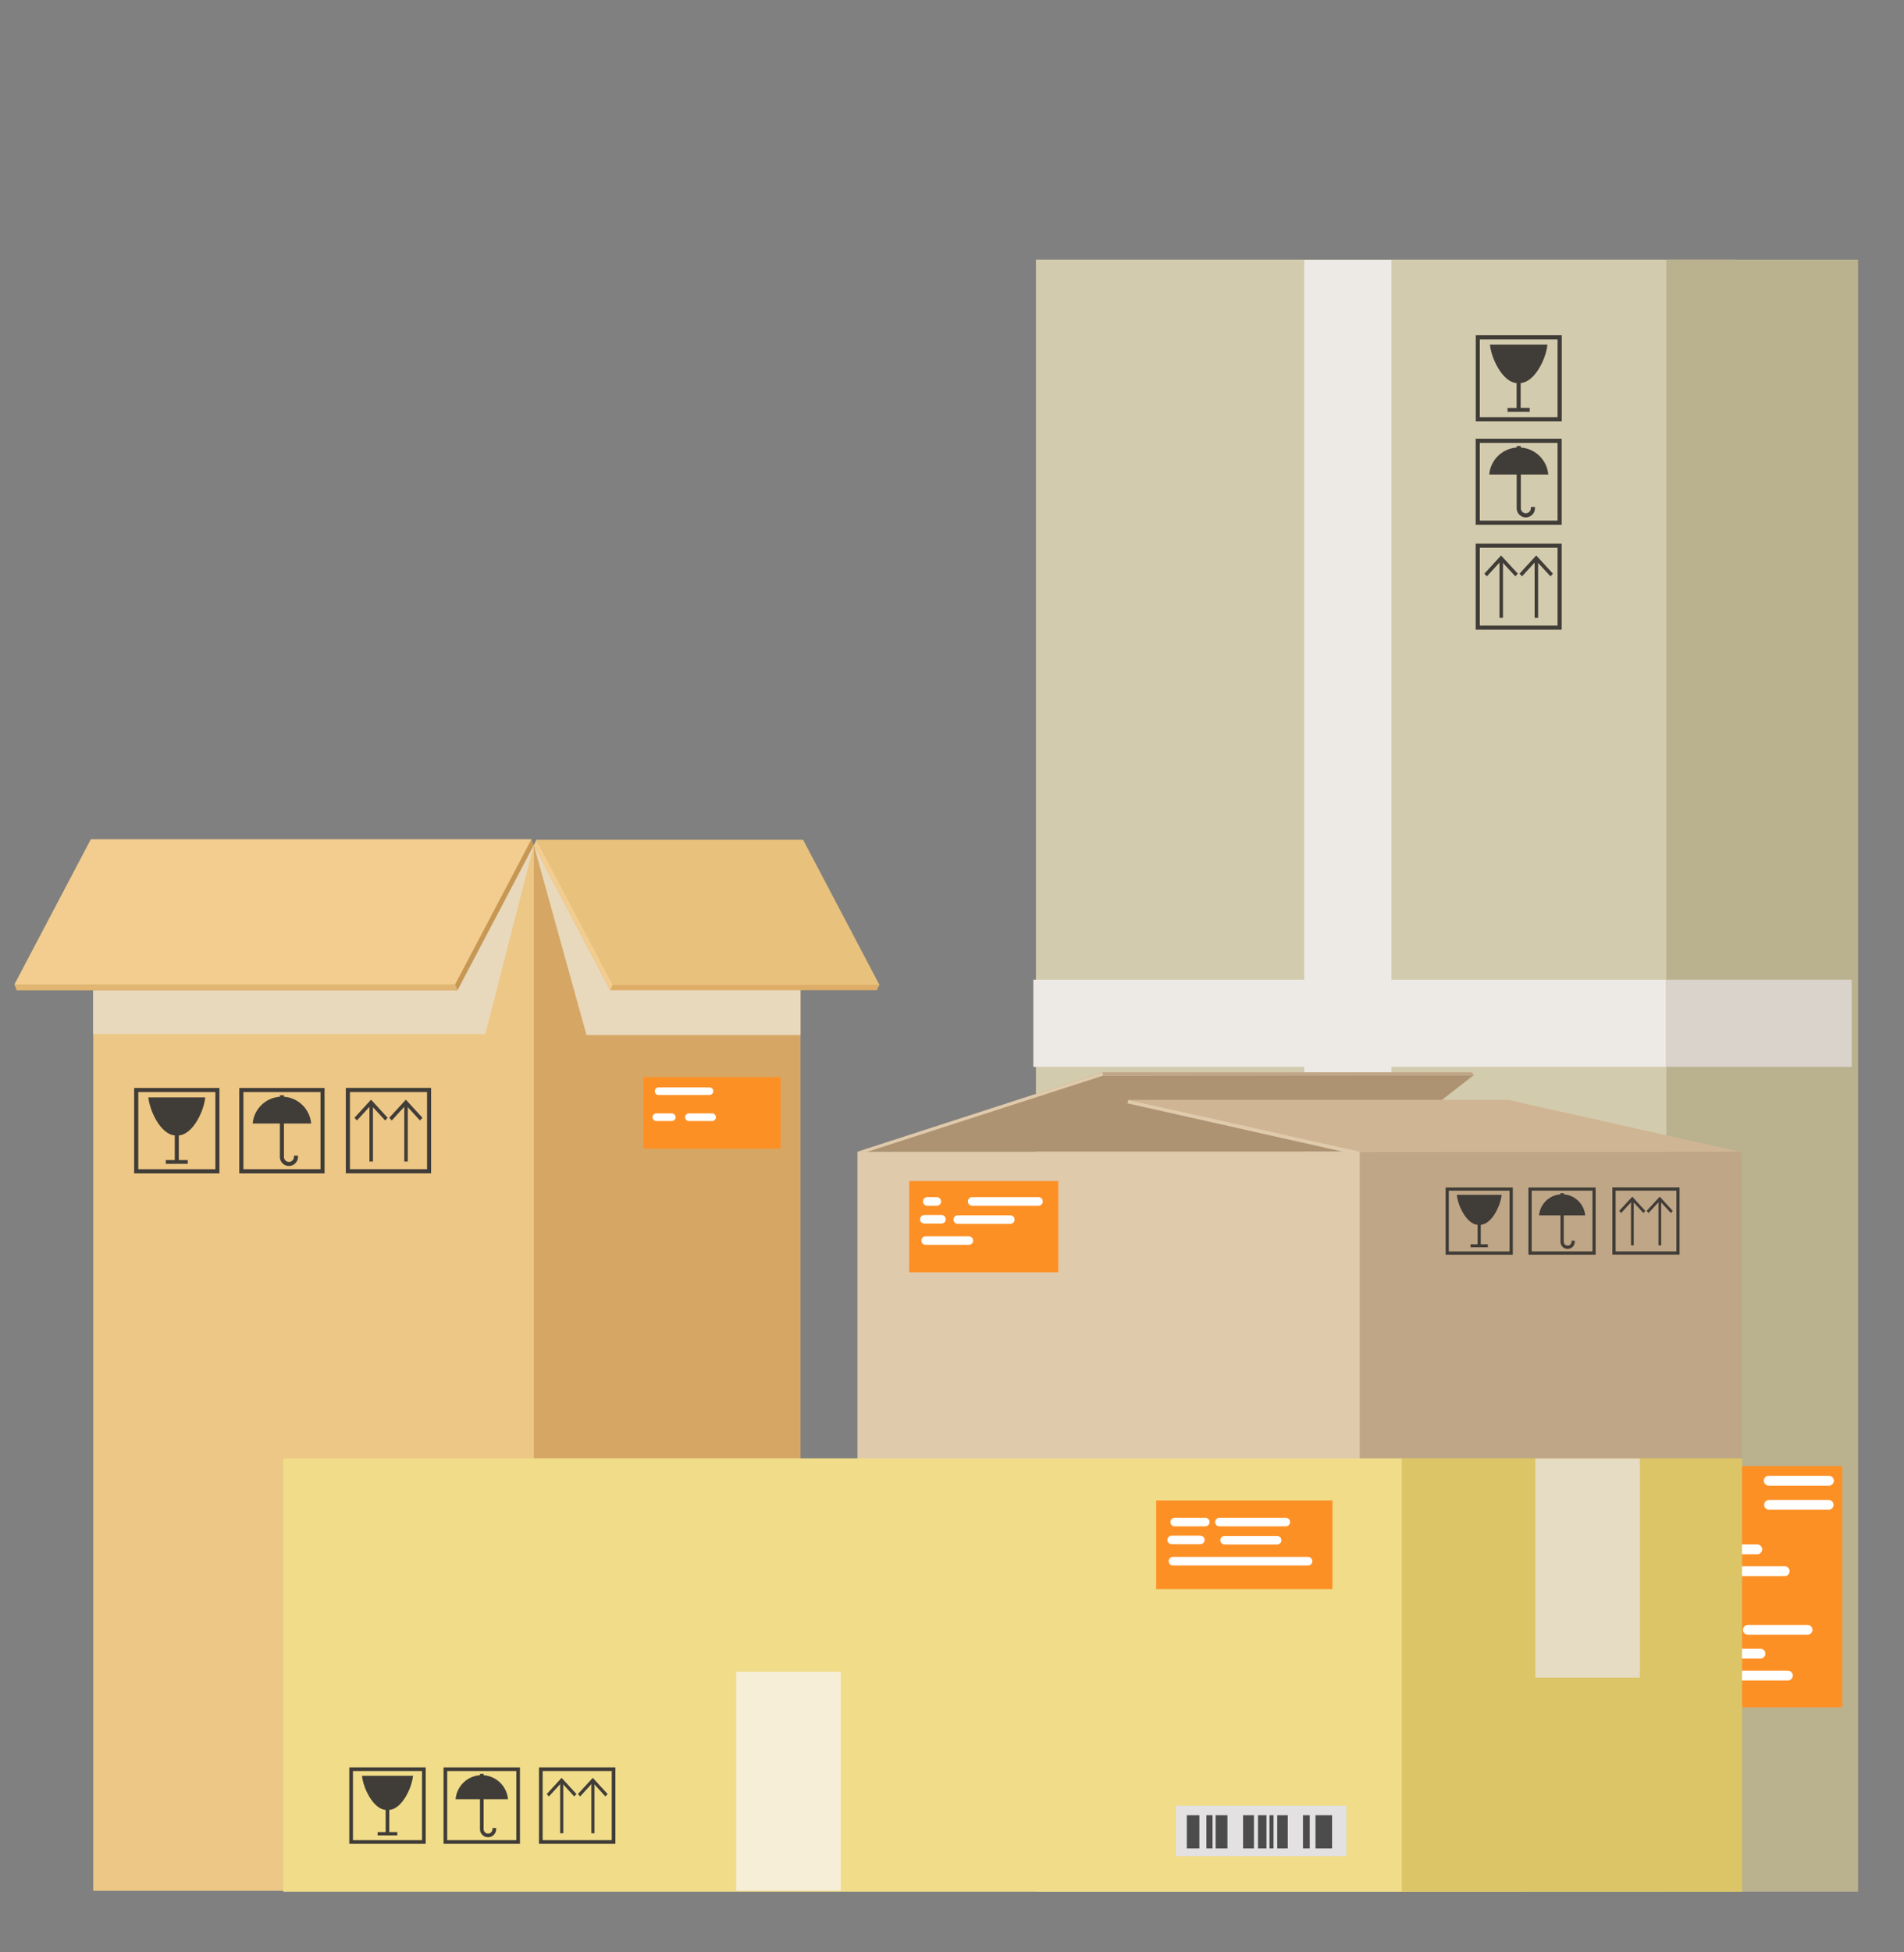 <svg version="1.1" id="Layer_1" xmlns="http://www.w3.org/2000/svg" xmlns:xlink="http://www.w3.org/1999/xlink" x="0" y="0" viewBox="0 0 240 246" style="enable-background:new 0 0 240 246" xml:space="preserve"><rect x="0" y="0" width="240" height="246" fill="#808080" stroke="none"/><style>.st2{fill:#403c37}.st3{fill:#fd9025}.st4{fill:#999}.st5{fill:#fff}.st7{fill:#4d4c4c}.st8{fill:#edeae6}.st11{fill:#d6a764}.st13{fill:#dead68}.st16{fill:#c79754}.st17{fill:#f2cd8f}.st20{fill:#e0caac}.st21{fill:#bfa686}</style><path style="fill:#d3cbad" d="M130.58 32.72h88.15v205.63h-88.15z"/><path style="fill:#bab28e" d="M210.04 32.72h24.17v205.63h-24.17z"/><path class="st2" d="M195.05 43.43h-7.24c.17 1.76 1.59 4.71 3.36 4.84v3.14h-1.14v.48h2.79v-.49h-1.14v-3.14c1.79-.12 3.21-3.07 3.37-4.83z"/><path class="st2" d="M196.86 53.08h-10.84V42.23h10.84v10.85zm-10.33-.52h9.8v-9.8h-9.8v9.8zM192.96 64.04c0 .35-.28.63-.63.63s-.63-.28-.63-.63v-4.25h3.46a3.738 3.738 0 0 0-3.46-3.4v-.19h-.52v.19c-1.83.13-3.3 1.57-3.46 3.4h3.46v4.25c0 .64.52 1.15 1.15 1.15s1.15-.52 1.15-1.15v-.16h-.52v.16z"/><path class="st2" d="M196.85 66.12h-10.84V55.28h10.84v10.84zm-10.32-.52h9.8v-9.8h-9.8v9.8zM189.01 70.65h.44v7.19h-.44z"/><path class="st2" d="m191.01 72.62-1.8-1.95-1.79 1.95-.31-.34 2.1-2.29 2.11 2.29z"/><g><path class="st2" d="M193.44 70.65h.44v7.19h-.44z"/><path class="st2" d="m195.44 72.62-1.8-1.95-1.79 1.95-.31-.34 2.1-2.29 2.11 2.29z"/></g><g><path class="st2" d="M196.85 79.34h-10.84V68.5h10.84v10.84zm-10.32-.52h9.8v-9.8h-9.8v9.8z"/></g><g><path class="st3" d="M212.35 184.74h19.88v30.39h-19.88z"/><path class="st4" d="M217.33 203.39h-1.36c-.34 0-.62-.28-.62-.62s.28-.62.62-.62h1.36c.34 0 .62.28.62.62s-.28.62-.62.62z"/><path class="st5" d="M225.36 211.74h-9.48c-.34 0-.62-.28-.62-.62s.28-.62.62-.62h9.48c.34 0 .62.28.62.62s-.28.62-.62.62z"/><path class="st4" d="M217.99 205.94h-2.45c-.34 0-.62-.28-.62-.62s.28-.62.62-.62h2.45c.34 0 .62.28.62.62 0 .35-.28.62-.62.62z"/><path class="st5" d="M227.84 205.98h-7.51c-.34 0-.62-.28-.62-.62s.28-.62.62-.62h7.51c.34 0 .62.28.62.62 0 .34-.28.62-.62.62zM221.91 208.98h-6.17c-.34 0-.62-.28-.62-.62s.28-.62.62-.62h6.17c.34 0 .62.28.62.62a.63.63 0 0 1-.62.62z"/><g><path class="st4" d="M216.93 190.24h-1.36c-.34 0-.62-.28-.62-.62s.28-.62.62-.62h1.36c.34 0 .62.28.62.62 0 .34-.28.62-.62.62z"/><path class="st5" d="M224.96 198.59h-9.49c-.34 0-.62-.28-.62-.62s.28-.62.62-.62h9.49c.34 0 .62.28.62.62 0 .35-.28.62-.62.62z"/><path class="st4" d="M217.59 192.8h-2.45c-.34 0-.62-.28-.62-.62s.28-.62.62-.62h2.45c.34 0 .62.28.62.62 0 .34-.28.62-.62.62z"/><path class="st5" d="M230.5 190.23h-7.51c-.34 0-.62-.28-.62-.62s.28-.62.62-.62h7.51c.34 0 .62.28.62.62s-.27.62-.62.62z"/><path class="st4" d="M217.45 187.04h-1.95c-.34 0-.62-.28-.62-.62s.28-.62.62-.62h1.95c.34 0 .62.28.62.62 0 .34-.27.62-.62.62z"/><path class="st5" d="M230.54 187.19h-7.59c-.34 0-.62-.28-.62-.62s.28-.62.62-.62h7.59c.34 0 .62.28.62.62 0 .35-.28.62-.62.62zM221.5 195.84h-6.17c-.34 0-.62-.28-.62-.62s.28-.62.62-.62h6.17c.34 0 .62.28.62.62s-.28.62-.62.62z"/></g></g><g><path style="fill:#edeadb" d="M135.64 223.29h19.3v6.45h-19.3z"/><path class="st7" d="M144.93 224.5h.96v4.24h-.96zM143.24 224.5h1.23v4.24h-1.23zM140.13 224.5h1.34v4.24h-1.34zM139.1 224.5h.69v4.24h-.69zM146.24 224.5h.46v4.24h-.46zM136.87 224.5h1.42v4.24h-1.42zM147.12 224.5h1.19v4.24h-1.19zM151.46 224.5h1.88v4.24h-1.88zM150.04 224.5h.77v4.24h-.77z"/></g><path class="st8" d="M164.4 32.76h10.99v205.47H164.4z"/><path class="st8" d="M130.25 123.44H210v10.99h-79.75z"/><path style="fill:#d9d3cc" d="M210 123.44h23.41v10.99H210z"/><g><path style="fill:#edc785" d="M11.75 106.48h67.33v131.76H11.75z"/><path class="st11" d="M67.29 106.48h33.62v131.76H67.29z"/><defs><path id="SVGID_1_" d="M67.29 106.48h33.62v131.76H67.29z"/></defs><clipPath id="SVGID_2_"><use xlink:href="#SVGID_1_" style="overflow:visible"/></clipPath><path style="clip-path:url(#SVGID_2_);fill:#e8d8bc" d="m67.29 106.48 6.64 23.94h34.2L95.5 117.79z"/><path class="st13" d="m110.53 124.77-9.62-18.29H67.29l9.63 18.29z"/><path class="st13" d="m110.85 124.09-.32.68-1.54-1.19.39-.48z"/><path style="fill:#e8c17d" d="m110.85 124.09-9.62-18.28H67.61l9.62 18.28z"/><defs><path id="SVGID_3_" d="M11.75 106.48h67.33v131.76H11.75z"/></defs><clipPath id="SVGID_4_"><use xlink:href="#SVGID_3_" style="overflow:visible"/></clipPath><path style="clip-path:url(#SVGID_4_);fill:#e8d8bc" d="M8.26 130.3h52.92l6.14-23.94-60.15 13.6z"/><path class="st16" d="m57.67 124.77 9.62-18.29H11.75l-9.63 18.29z"/><path class="st11" d="m1.82 124.03.3.74 6.1-2.93-1.45-.84z"/><path class="st16" d="m66.99 105.75.3.73-1.17.59-.35-.68z"/><path class="st17" d="m57.37 124.03 9.62-18.28H11.45l-9.63 18.28z"/><path style="fill:#e0b672" d="m57.37 124.03.3.74H2.12l-.3-.74z"/><path class="st17" d="m67.29 106.48.32-.67 9.62 18.28-.31.68z"/><g><path class="st2" d="M25.87 138.27H18.7c.17 1.74 1.57 4.67 3.33 4.79v3.11H20.9v.47h2.77v-.47h-1.13v-3.11c1.76-.12 3.17-3.04 3.33-4.79z"/><path class="st2" d="M27.66 147.84H16.91v-10.75h10.75v10.75zm-10.23-.52h9.72v-9.72h-9.72v9.72zM37.05 145.77c0 .35-.28.63-.63.63s-.63-.28-.63-.63v-4.21h3.43a3.706 3.706 0 0 0-3.43-3.37V138h-.51v.19a3.706 3.706 0 0 0-3.43 3.37h3.43v4.21a1.14 1.14 0 1 0 2.28 0v-.16h-.51v.16z"/><path class="st2" d="M40.91 147.84H30.16v-10.75h10.75v10.75zm-10.23-.52h9.72v-9.72h-9.72v9.72z"/><g><path class="st2" d="M46.57 139.22h.44v7.13h-.44z"/><path class="st2" d="m48.55 141.18-1.78-1.94-1.78 1.94-.31-.34 2.09-2.28 2.09 2.28z"/><g><path class="st2" d="M50.96 139.22h.44v7.13h-.44z"/><path class="st2" d="m52.94 141.18-1.78-1.94-1.78 1.94-.31-.34 2.09-2.28 2.09 2.28z"/></g><g><path class="st2" d="M54.34 147.83H43.59v-10.75h10.75v10.75zm-10.23-.51h9.72v-9.72h-9.72v9.72z"/></g></g></g><path class="st3" d="M81.11 135.71h17.28v9.02H81.11z"/><g><path class="st5" d="M89.43 137.97h-6.41a.48.48 0 0 1 0-.96h6.41c.27 0 .48.22.48.48s-.22.48-.48.48zM84.68 141.25h-1.95a.48.48 0 0 1 0-.96h1.95c.27 0 .48.22.48.48s-.22.48-.48.48zM89.76 141.25h-2.92a.48.48 0 0 1 0-.96h2.92a.48.48 0 0 1 0 .96z"/></g><g><path d="M185.55 135.22c-.01-.01-.01-.02-.01-.02-.03-.02-.05-.05-.07-.08h-46.51l-30.87 10h65.31l12.38-9.67a.512.512 0 0 1-.23-.23z" style="fill:#ad9372"/><path class="st20" d="m171.46 145.03-29.22-6.45-.13.44 29.15 6.54h47.9l-1.5-.34z"/><path class="st20" d="M108.08 145.12h66.1v39.21h-66.1z"/><path class="st21" d="M171.39 145.12h48.14v39.21h-48.14z"/><path class="st21" d="M173.45 145.12h45.85v39.21h-45.85z"/><path style="fill:#cfb593" d="M190.09 138.58h-47.85l29.15 6.54h47.91z"/><path class="st20" d="m139.06 135.52 46.71-.07-.19-.33h-46.63l-30.87 10 1.21.02z"/><path class="st21" d="m138.95 135.12.11.4h46.73l-.21-.4z"/><g><path class="st2" d="M189.28 150.55h-5.65c.13 1.37 1.24 3.68 2.62 3.78v2.45h-.89v.37h2.18v-.37h-.89v-2.45c1.39-.1 2.5-2.4 2.63-3.78z"/><path class="st2" d="M190.69 158.09h-8.47v-8.47h8.47v8.47zm-8.07-.41h7.66v-7.66h-7.66v7.66zM198.09 156.46a.49.49 0 0 1-.98 0v-3.32h2.7a2.914 2.914 0 0 0-2.7-2.65v-.15h-.41v.15c-1.43.1-2.58 1.23-2.7 2.65h2.7v3.32c0 .5.4.9.9.9s.9-.4.9-.9v-.13h-.41v.13z"/><path class="st2" d="M201.13 158.09h-8.47v-8.47h8.47v8.47zm-8.06-.41h7.66v-7.66h-7.66v7.66z"/><g><path class="st2" d="M205.59 151.3h.34v5.62h-.34z"/><path class="st2" d="m207.15 152.84-1.4-1.53-1.4 1.53-.25-.27 1.65-1.79 1.64 1.79z"/><g><path class="st2" d="M209.05 151.3h.34v5.62h-.34z"/><path class="st2" d="m210.61 152.84-1.4-1.53-1.41 1.53-.24-.27 1.65-1.79 1.64 1.79z"/></g><g><path class="st2" d="M211.71 158.08h-8.47v-8.47h8.47v8.47zm-8.06-.4h7.66v-7.66h-7.66v7.66z"/></g></g></g><g><path class="st3" d="M114.6 148.81h18.8v11.5h-18.8z"/><path class="st5" d="M118.08 151.92h-1.2c-.3 0-.54-.24-.54-.54 0-.3.24-.54.54-.54h1.2c.3 0 .54.24.54.54.01.29-.23.54-.54.54zM130.9 151.92h-8.36c-.3 0-.54-.24-.54-.54s.24-.54.54-.54h8.36c.3 0 .54.24.54.54s-.24.54-.54.54zM118.67 154.17h-2.16c-.3 0-.54-.24-.54-.54 0-.3.24-.54.54-.54h2.16c.3 0 .54.24.54.54s-.24.54-.54.54zM127.35 154.21h-6.62c-.3 0-.54-.24-.54-.54 0-.3.24-.54.54-.54h6.62c.3 0 .54.24.54.54 0 .29-.24.54-.54.54zM122.12 156.85h-5.44c-.3 0-.54-.24-.54-.54 0-.3.24-.54.54-.54h5.44c.3 0 .54.24.54.54s-.24.54-.54.54z"/></g></g><g><path style="fill:#f0dc89" d="M35.7 183.75h156.43v54.6H35.7z"/><path style="fill:#dbc567" d="M176.7 183.75h42.89v54.6H176.7z"/><path class="st3" d="M145.74 189.06h22.22v11.16h-22.22z"/><path class="st5" d="M151.93 192.32h-3.86c-.3 0-.54-.24-.54-.54 0-.3.24-.54.54-.54h3.86c.3 0 .54.24.54.54 0 .29-.24.54-.54.54zM162.07 192.32h-8.36c-.3 0-.54-.24-.54-.54 0-.3.24-.54.54-.54h8.36c.3 0 .54.24.54.54.01.3-.24.54-.54.54zM151.3 194.57h-3.61c-.3 0-.54-.24-.54-.54 0-.3.24-.54.54-.54h3.61c.3 0 .54.24.54.54s-.24.54-.54.54zM160.98 194.61h-6.62c-.3 0-.54-.24-.54-.54 0-.3.24-.54.54-.54h6.62c.3 0 .54.24.54.54.01.29-.24.54-.54.54zM164.88 197.25h-17.03c-.3 0-.54-.24-.54-.54 0-.3.24-.54.54-.54h17.03c.3 0 .54.24.54.54.01.3-.24.54-.54.54z"/><g><path class="st2" d="M52.06 223.75h-6.43c.15 1.56 1.41 4.18 2.98 4.3v2.79H47.6v.42h2.48v-.42h-1.01v-2.79c1.58-.11 2.84-2.73 2.99-4.3z"/><path class="st2" d="M53.66 232.32h-9.63v-9.63h9.63v9.63zm-9.17-.46h8.71v-8.71h-8.71v8.71zM62.08 230.47a.56.56 0 1 1-1.12 0v-3.77h3.07a3.32 3.32 0 0 0-3.07-3.02v-.17h-.46v.17c-1.63.11-2.93 1.4-3.07 3.02h3.07v3.77c0 .56.46 1.02 1.02 1.02s1.02-.46 1.02-1.02v-.14h-.46v.14z"/><path class="st2" d="M65.54 232.32h-9.63v-9.63h9.63v9.63zm-9.17-.46h8.71v-8.71h-8.71v8.71z"/><g><path class="st2" d="M70.61 224.6H71v6.39h-.39z"/><path class="st2" d="m72.38 226.35-1.59-1.74-1.6 1.74-.27-.3 1.87-2.04 1.87 2.04z"/><g><path class="st2" d="M74.54 224.6h.39v6.39h-.39z"/><path class="st2" d="m76.31 226.35-1.59-1.74-1.59 1.74-.28-.3 1.87-2.04 1.87 2.04z"/></g><g><path class="st2" d="M77.57 232.32h-9.63v-9.63h9.63v9.63zm-9.17-.46h8.71v-8.71H68.4v8.71z"/></g></g></g><g><path style="fill:#e3e1e1" d="M148.23 227.52h21.48v6.36h-21.48z"/><path class="st7" d="M158.57 228.72h1.07v4.19h-1.07zM156.69 228.72h1.37v4.19h-1.37zM153.23 228.72h1.49v4.19h-1.49zM152.07 228.72h.77v4.19h-.77zM160.02 228.72h.51v4.19h-.51zM149.6 228.72h1.58v4.19h-1.58zM161 228.72h1.32v4.19H161zM165.82 228.72h2.09v4.19h-2.09zM164.24 228.72h.85v4.19h-.85z"/></g><path style="fill:#f7eed7" d="M92.79 210.64h13.19v27.6H92.79z"/><path style="fill:#e6dcc3" d="M193.52 183.78h13.19v27.6h-13.19z"/></g></g></svg>